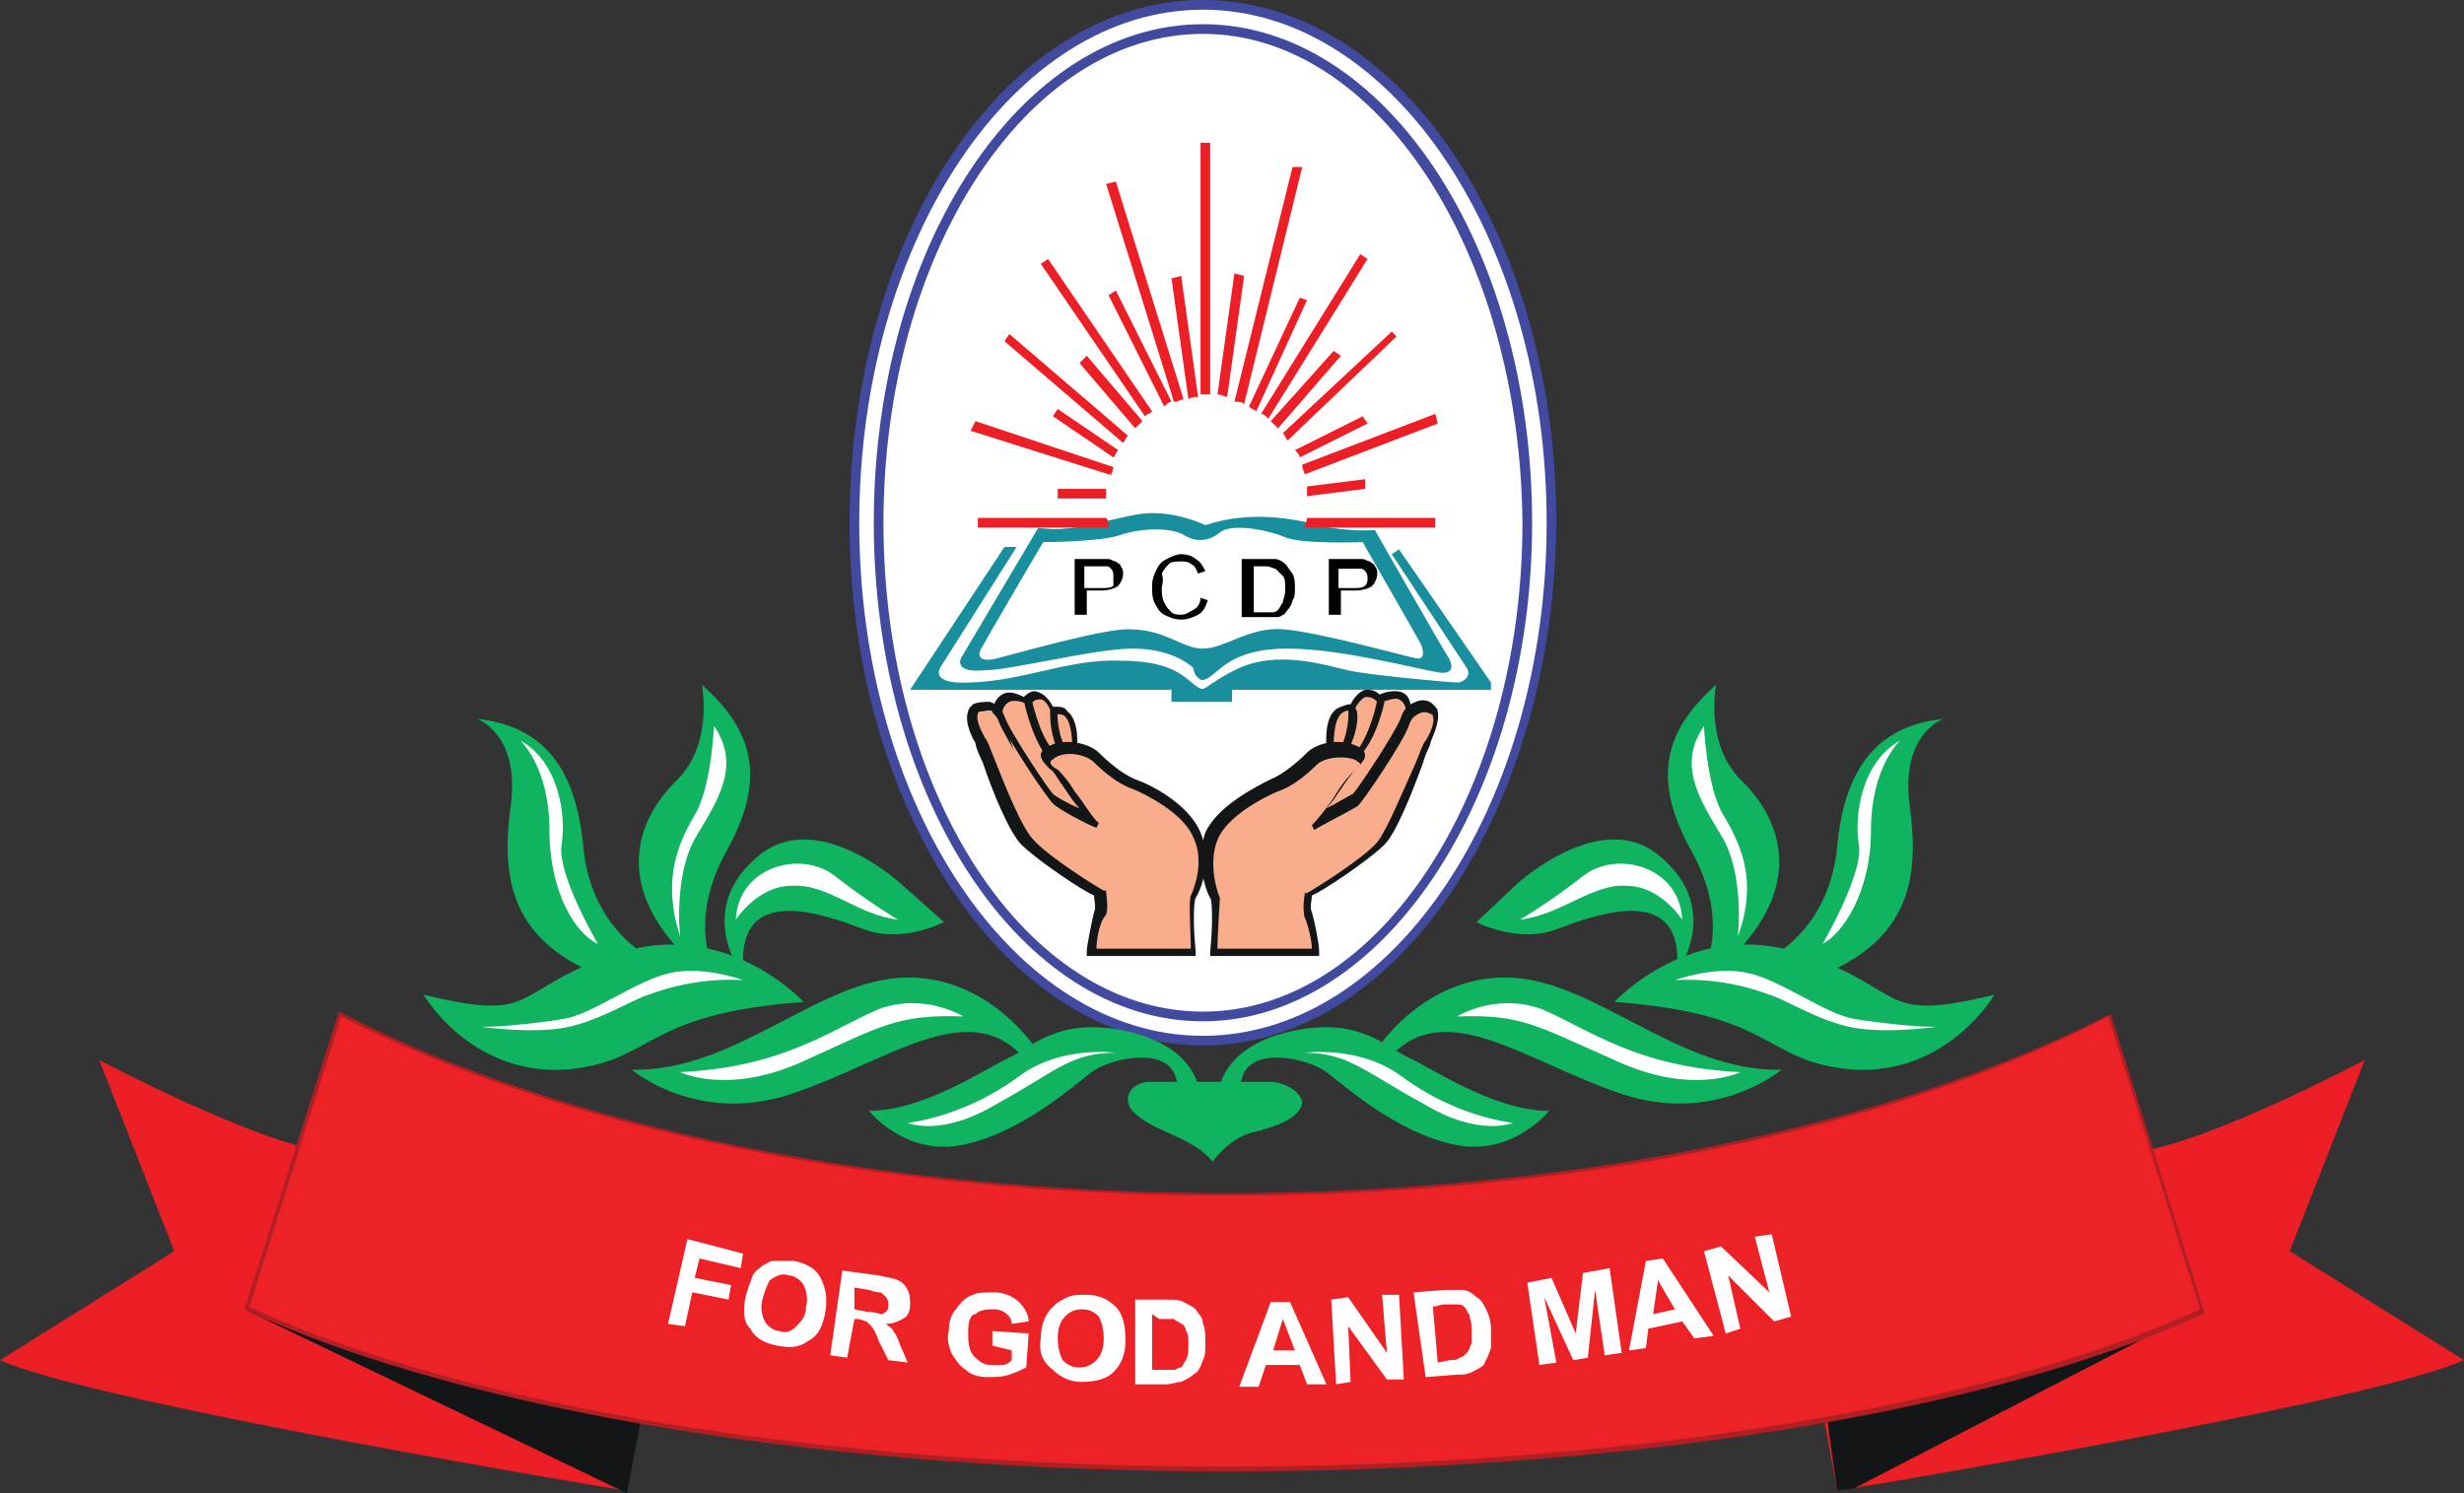 <?xml version="1.0" encoding="utf-8"?>
<!-- Generator: Adobe Illustrator 24.0.1, SVG Export Plug-In . SVG Version: 6.00 Build 0)  -->
<!DOCTYPE svg PUBLIC "-//W3C//DTD SVG 1.1//EN" "http://www.w3.org/Graphics/SVG/1.1/DTD/svg11.dtd">
<svg version="1.1" id="Layer_1" xmlns:x="http://ns.adobe.com/Extensibility/1.0/" xmlns:i="http://ns.adobe.com/AdobeIllustrator/10.0/" xmlns:graph="http://ns.adobe.com/Graphs/1.0/"
	 xmlns="http://www.w3.org/2000/svg" xmlns:xlink="http://www.w3.org/1999/xlink" x="0px" y="0px" width="101.8px" height="61.7px"
	 viewBox="0 0 101.8 61.7" style="enable-background:new 0 0 101.8 61.7;" xml:space="preserve">
<rect x="0" y="0" width="101.8" height="61.7" fill="#333333" stroke="none"/>
<style type="text/css">
	.st0{fill:#FFFFFF;}
	.st1{fill:#424A9F;}
	.st2{fill:#198F9E;}
	.st3{fill:#EC1F26;}
	.st4{fill:#F9AD8C;}
	.st5{fill:#121617;}
	.st6{fill:#10B360;}
	.st7{fill:#AF1F24;}
	.st8{fill:#EC2226;}
</style>
<g>
	<path class="st0" d="M64,21.6C64,33.4,57.6,43,49.7,43c-7.9,0-14.4-9.6-14.4-21.4S41.7,0.2,49.7,0.2C57.6,0.2,64,9.8,64,21.6"/>
	<path class="st1" d="M49.7,43.2c-8,0-14.6-9.7-14.6-21.6C35.1,9.7,41.6,0,49.7,0s14.6,9.7,14.6,21.6C64.2,33.5,57.7,43.2,49.7,43.2
		z M49.7,0.4c-7.8,0-14.2,9.5-14.2,21.2s6.4,21.2,14.2,21.2s14.2-9.5,14.2-21.2S57.5,0.4,49.7,0.4z"/>
	<path class="st0" d="M63,21.6c0,11.3-6,20.4-13.4,20.4s-13.4-9.1-13.4-20.4s6-20.4,13.4-20.4S63,10.3,63,21.6"/>
	<path class="st1" d="M49.7,42.2c-7.5,0-13.6-9.2-13.6-20.6S42.2,1,49.7,1c7.5,0,13.6,9.2,13.6,20.6S57.1,42.2,49.7,42.2z M49.7,1.4
		c-7.3,0-13.2,9.1-13.2,20.2c0,11.2,5.9,20.2,13.2,20.2c7.3,0,13.2-9.1,13.2-20.2C62.8,10.4,56.9,1.4,49.7,1.4z"/>
	<path class="st2" d="M49.7,28.1c0.6-0.1,0.9-1.3,3.5-1.3c2.4,0,5.9,1,6.4,1c0.5,0,0.4-0.4,0.2-0.7c-0.2-0.3-3-5.2-3-5.2
		s-1.1,0.1-2.3-0.2c-1.2-0.3-2.9-0.6-4.7,0c0,0-1-0.5-2.2-0.5s-3.2,0.9-4.7,0.6l-3.2,5.4c0,0-0.3,0.6,0.9,0.5c1.2,0,4.6-0.9,6.2-0.9
		c1.5,0,2.3,0.6,2.5,0.8C49.3,27.8,49.5,28.1,49.7,28.1"/>
	<path class="st0" d="M43.1,22.4c0,0-2.3,3.9-2.5,4.3c-0.3,0.4-0.1,0.7,0.6,0.5C42,27,45.5,26,46.6,26c1.6,0,2.2,0.8,3.1,0.8
		s1.9-0.9,3.3-0.8c1.4,0.1,5,1.1,5.5,1.2c0.5,0.1,0.2-0.6,0.2-0.6l-2.4-4.2c0,0-2.5,0.1-3.2-0.2c-0.7-0.3-2.2-0.6-2.7-0.2
		c-0.5,0.4-1,0.4-1.5,0.1c-0.5-0.3-1.7-0.3-2.6,0C45.5,22.4,43.1,22.4,43.1,22.4"/>
	<path class="st2" d="M41.5,22.6l-3.9,5.9h10.8v0.5h2.5v-0.5h10.7v-0.3l-3.8-5.5l-0.3,0.2c0,0,2.9,4.4,3.1,4.7
		c0.2,0.3-0.1,0.6-0.4,0.6c-0.3,0-3.6-0.3-4.5-0.5c-0.9-0.2-3-0.9-4.7,0c-1.2,0.6-1.2,0.9-1.5,0.7c-0.5-0.3-0.9-1.1-3.2-1.1
		c-2.3-0.1-4.3,1-6.8,0.9c-1.1-0.1-0.6-0.7-0.6-0.7l3.1-4.9H41.5z"/>
	<path class="st3" d="M50,5.9v10.4c-0.1,0-0.1,0-0.2,0c-0.1,0-0.1,0-0.2,0V5.9H50z"/>
	<path class="st3" d="M45.8,21.8h-5.4v-0.4h5.3C45.8,21.5,45.8,21.7,45.8,21.8"/>
	<path class="st3" d="M59.3,21.4v0.4h-5.4c0-0.1,0.1-0.3,0.1-0.4H59.3z"/>
	<path class="st3" d="M48.9,16.5c-0.1,0-0.2,0.1-0.4,0.1l-2.8-9l0.4-0.1L48.9,16.5z"/>
	<path class="st3" d="M53.8,6.9l-2.4,9.8c-0.1-0.1-0.2-0.1-0.4-0.1l2.4-9.7L53.8,6.9z"/>
	<path class="st3" d="M51.4,11.4l-0.7,5c-0.1,0-0.2-0.1-0.4-0.1l0.7-5L51.4,11.4z"/>
	<path class="st3" d="M49.5,16.4c-0.1,0-0.3,0-0.4,0.1l-0.7-5l0.4-0.1L49.5,16.4z"/>
	<path class="st3" d="M54,12.4L51.9,17c-0.1-0.1-0.2-0.1-0.3-0.2l2.1-4.5L54,12.4z"/>
	<path class="st3" d="M48.4,16.6c-0.1,0-0.2,0.1-0.3,0.2l-2.3-4.6l0.3-0.2L48.4,16.6z"/>
	<path class="st3" d="M56.5,10.7l-4.1,6.6c-0.1-0.1-0.2-0.2-0.3-0.2l4.1-6.6L56.5,10.7z"/>
	<path class="st3" d="M47.6,17c-0.1,0.1-0.2,0.1-0.3,0.2L43,10.9l0.3-0.2L47.6,17z"/>
	<path class="st3" d="M55.4,14.7l-2.6,3c-0.1-0.1-0.2-0.2-0.3-0.3l2.6-2.9L55.4,14.7z"/>
	<path class="st3" d="M47.2,17.4c-0.1,0.1-0.2,0.2-0.3,0.3L44.6,15l0.3-0.3L47.2,17.4z"/>
	<path class="st3" d="M57.7,13.9l-4.5,4.3c-0.1-0.1-0.1-0.2-0.2-0.3l4.5-4.2L57.7,13.9z"/>
	<path class="st3" d="M46.6,18c-0.1,0.1-0.1,0.2-0.2,0.3l-4.9-4.2l0.2-0.3L46.6,18z"/>
	<path class="st3" d="M56.5,17.5l-2.8,1.4c0-0.1-0.1-0.2-0.2-0.3l2.8-1.4L56.5,17.5z"/>
	<path class="st3" d="M46.2,18.6c-0.1,0.1-0.1,0.2-0.2,0.3l-2.5-1.7l0.2-0.3L46.2,18.6z"/>
	<path class="st3" d="M59.4,17.5l-5.5,2.1c0-0.1-0.1-0.2-0.1-0.4l5.5-2.1L59.4,17.5z"/>
	<polygon class="st3" points="46,19.3 45.9,19.6 45.8,19.6 40.1,17.8 40.3,17.4 46,19.3 	"/>
	<path class="st3" d="M56.4,20.2L54,20.5c0-0.1,0-0.3,0-0.4l2.4-0.3L56.4,20.2z"/>
	<path class="st3" d="M45.7,20.2c0,0.1,0,0.3,0,0.4h-2v-0.4H45.7z"/>
	<path class="st3" d="M46,19.3l-0.1,0.4l0,0C45.9,19.5,45.9,19.4,46,19.3L46,19.3z"/>
	<g>
		<path d="M44.4,25.6v-2.5h1c0.2,0,0.3,0,0.4,0c0.1,0,0.2,0.1,0.3,0.1c0.1,0.1,0.2,0.1,0.2,0.2c0.1,0.1,0.1,0.2,0.1,0.3
			c0,0.2-0.1,0.4-0.2,0.5c-0.1,0.1-0.4,0.2-0.7,0.2h-0.6v1H44.4z M44.8,24.3h0.7c0.2,0,0.4,0,0.5-0.1C46,24.1,46,24,46,23.8
			c0-0.1,0-0.2-0.1-0.3c-0.1-0.1-0.1-0.1-0.2-0.1c-0.1,0-0.2,0-0.3,0h-0.6V24.3z"/>
		<path d="M49.6,24.7l0.3,0.1c-0.1,0.3-0.2,0.5-0.4,0.6c-0.2,0.1-0.4,0.2-0.7,0.2c-0.3,0-0.5-0.1-0.7-0.2c-0.2-0.1-0.3-0.3-0.4-0.5
			c-0.1-0.2-0.1-0.4-0.1-0.7c0-0.3,0.1-0.5,0.2-0.7c0.1-0.2,0.2-0.3,0.4-0.4c0.2-0.1,0.4-0.2,0.6-0.2c0.3,0,0.5,0.1,0.6,0.2
			c0.2,0.1,0.3,0.3,0.4,0.5l-0.3,0.1c-0.1-0.2-0.1-0.3-0.3-0.4c-0.1-0.1-0.3-0.1-0.4-0.1c-0.2,0-0.4,0-0.5,0.1
			c-0.1,0.1-0.2,0.2-0.3,0.4C48.1,24,48,24.2,48,24.3c0,0.2,0,0.4,0.1,0.6c0.1,0.2,0.2,0.3,0.3,0.4c0.1,0.1,0.3,0.1,0.4,0.1
			c0.2,0,0.3-0.1,0.5-0.2C49.5,25.1,49.6,24.9,49.6,24.7z"/>
		<path d="M51.3,25.6v-2.5h0.9c0.2,0,0.3,0,0.5,0c0.1,0,0.3,0.1,0.4,0.2c0.1,0.1,0.2,0.3,0.3,0.4c0.1,0.2,0.1,0.4,0.1,0.6
			c0,0.2,0,0.4-0.1,0.5c0,0.1-0.1,0.3-0.2,0.4c-0.1,0.1-0.1,0.2-0.2,0.2c-0.1,0.1-0.2,0.1-0.3,0.1c-0.1,0-0.3,0-0.4,0H51.3z
			 M51.7,25.3h0.5c0.2,0,0.3,0,0.4,0c0.1,0,0.2-0.1,0.2-0.1c0.1-0.1,0.1-0.2,0.2-0.3c0-0.1,0.1-0.3,0.1-0.5c0-0.3,0-0.5-0.1-0.6
			c-0.1-0.1-0.2-0.2-0.3-0.3c-0.1,0-0.2-0.1-0.4-0.1h-0.5V25.3z"/>
		<path d="M54.9,25.6v-2.5h1c0.2,0,0.3,0,0.4,0c0.1,0,0.2,0.1,0.3,0.1c0.1,0.1,0.2,0.1,0.2,0.2c0.1,0.1,0.1,0.2,0.1,0.3
			c0,0.2-0.1,0.4-0.2,0.5c-0.1,0.1-0.4,0.2-0.7,0.2h-0.6v1H54.9z M55.2,24.3h0.7c0.2,0,0.4,0,0.5-0.1c0.1-0.1,0.1-0.2,0.1-0.3
			c0-0.1,0-0.2-0.1-0.3c-0.1-0.1-0.1-0.1-0.2-0.1c-0.1,0-0.2,0-0.3,0h-0.6V24.3z"/>
	</g>
	<path class="st4" d="M55,30.9c0,0-0.2-1.9,1-1.6c0,0,0.4-1.1,1.1-0.4c0,0,1.1-0.7,1.2,0.6l-1.1,3L54,35.4L53.7,33L55,30.9z"/>
	<path class="st5" d="M53.9,35.7L53.6,33l1.2-2.1c0-0.2-0.1-1.2,0.4-1.6c0.2-0.1,0.4-0.2,0.6-0.2c0.1-0.2,0.3-0.5,0.6-0.6
		c0.2,0,0.4,0,0.6,0.2c0.2-0.1,0.6-0.2,0.9-0.1c0.3,0.1,0.4,0.4,0.4,0.8l0,0l-1.1,3.1l0,0L53.9,35.7z M53.9,33.1l0.3,2l2.8-2.6
		l1.1-3c0-0.3-0.1-0.5-0.3-0.6c-0.2-0.1-0.6,0.1-0.7,0.1L57,29.1L56.9,29c-0.2-0.2-0.3-0.2-0.5-0.2c-0.2,0.1-0.4,0.4-0.4,0.5l0,0.1
		l-0.1,0c-0.2-0.1-0.4,0-0.5,0.1c-0.3,0.3-0.3,1.1-0.3,1.4l0,0L53.9,33.1z"/>
	<path class="st5" d="M55.7,31l-0.3-0.1c0.4-0.9,0.3-1.6,0.3-1.6l0.3,0C56.1,29.3,56.2,30,55.7,31z"/>
	<path class="st5" d="M56.2,31.2L56,31.1c0.6-0.7,0.9-2.1,0.9-2.2l0.3,0.1C57.2,29,56.9,30.5,56.2,31.2z"/>
	<path class="st4" d="M54.3,39.4h-4.2c0,0,0.2-2,0-2.3c-0.2-0.3-0.6-1.5-0.1-2.6c0.4-1.1,2-1.9,2.6-2.1c0.6-0.2,1.2-0.7,1.6-1.1
		c0.4-0.4,1.2-0.5,1.8-0.3c0.6,0.3,0.3,0.6,0,0.8c-0.3,0.2-1.3,1.9-1.7,2.2c0,0,1.5-0.7,1.8-0.9c0.3-0.2,1.8-2.7,2-3.2
		c0.2-0.6,0.7-0.7,1.1-0.5c0.4,0.2,0,1-0.2,1.3c-0.2,0.3-1.3,3.5-1.9,4.1c-0.7,0.7-2.7,2-3,2.1c0,0-0.1,0.5,0,0.9
		C54.1,38.1,54.3,39.1,54.3,39.4"/>
	<path class="st5" d="M54.5,39.5h-4.5l0-0.2c0.1-0.9,0.1-2.1,0-2.2c-0.2-0.3-0.6-1.6-0.2-2.7c0.5-1.1,2.1-1.9,2.7-2.2
		c0.5-0.2,1.1-0.7,1.5-1.1c0.4-0.4,1.3-0.6,2-0.3c0.3,0.1,0.4,0.3,0.4,0.4c0,0.2-0.2,0.4-0.4,0.6c-0.1,0.1-0.4,0.5-0.6,0.8
		c-0.2,0.3-0.4,0.6-0.6,0.8c0.4-0.2,0.9-0.5,1.1-0.6c0.2-0.2,1.8-2.6,2-3.2c0.1-0.3,0.3-0.5,0.6-0.6c0.2-0.1,0.5-0.1,0.7,0.1
		c0.1,0.1,0.2,0.2,0.2,0.3c0.1,0.5-0.3,1.2-0.3,1.3c0,0.1-0.2,0.4-0.3,0.8c-0.4,1.1-1.1,2.9-1.6,3.4c-0.6,0.6-2.5,1.9-3,2.1
		c0,0.2-0.1,0.5,0,0.7c0.1,0.3,0.3,1.3,0.3,1.6L54.5,39.5z M50.3,39.2h3.9c0-0.4-0.2-1.1-0.3-1.3c-0.1-0.4,0-0.9,0-0.9l0-0.1l0.1,0
		c0.2-0.1,2.3-1.4,2.9-2.1c0.4-0.5,1.1-2.2,1.6-3.3c0.2-0.5,0.3-0.8,0.4-0.9c0.2-0.3,0.4-0.8,0.3-1c0-0.1-0.1-0.1-0.1-0.1
		c-0.2-0.1-0.3-0.1-0.5,0c-0.2,0.1-0.3,0.2-0.4,0.5c-0.2,0.6-1.8,3-2.1,3.3c-0.3,0.2-1.7,0.9-1.8,1l-0.1-0.2c0.2-0.2,0.7-0.8,1-1.3
		c0.3-0.5,0.6-0.8,0.7-0.9c0.2-0.2,0.3-0.3,0.3-0.3c0-0.1-0.1-0.1-0.2-0.2c-0.5-0.2-1.3-0.1-1.6,0.2c-0.4,0.4-1,0.9-1.6,1.1
		c-0.5,0.2-2.1,1-2.5,2c-0.4,1,0,2.2,0.1,2.4C50.4,37.2,50.3,38.6,50.3,39.2z"/>
	<path class="st4" d="M44.5,30.9c0,0,0.2-1.9-1-1.6c0,0-0.4-1.1-1.1-0.4c0,0-1.1-0.7-1.2,0.6l1.1,3l3.1,2.8l0.3-2.3L44.5,30.9z"/>
	<path class="st5" d="M45.5,35.7l-3.3-3L41,29.5l0,0c0-0.4,0.2-0.7,0.4-0.8c0.3-0.2,0.7,0,0.9,0.1c0.2-0.2,0.4-0.3,0.6-0.2
		c0.3,0.1,0.5,0.4,0.6,0.6c0.3,0,0.5,0,0.6,0.2c0.5,0.4,0.4,1.4,0.4,1.6l1.2,2.1L45.5,35.7z M42.4,32.5l2.8,2.6l0.3-2L44.3,31l0,0
		c0-0.3,0-1.1-0.3-1.4c-0.1-0.1-0.3-0.1-0.5-0.1l-0.1,0l0-0.1c0-0.1-0.2-0.5-0.4-0.5c-0.1,0-0.3,0-0.4,0.2l-0.1,0.1l-0.1-0.1
		c-0.1-0.1-0.5-0.2-0.7-0.1c-0.2,0.1-0.3,0.3-0.3,0.6L42.4,32.5z"/>
	<path class="st5" d="M43.7,31c-0.4-0.9-0.3-1.7-0.3-1.7l0.3,0c0,0-0.1,0.7,0.3,1.6L43.7,31z"/>
	<path class="st5" d="M43.2,31.2c-0.6-0.8-0.9-2.2-0.9-2.3l0.3-0.1c0,0,0.3,1.5,0.9,2.2L43.2,31.2z"/>
	<path class="st4" d="M45.1,39.4h4.2c0,0-0.2-2,0-2.3c0.2-0.3,0.6-1.5,0.1-2.6c-0.4-1.1-2-1.9-2.6-2.1c-0.6-0.2-1.2-0.7-1.6-1.1
		c-0.4-0.4-1.2-0.5-1.8-0.3c-0.6,0.3-0.3,0.6,0,0.8c0.3,0.2,1.3,1.9,1.7,2.2c0,0-1.5-0.7-1.8-0.9c-0.3-0.2-1.8-2.7-2-3.2
		c-0.2-0.6-0.7-0.7-1.1-0.5c-0.4,0.2,0,1,0.2,1.3c0.2,0.3,1.3,3.5,1.9,4.1c0.7,0.7,2.7,2,3,2.1c0,0,0.1,0.5,0,0.9
		C45.3,38.1,45.1,39.1,45.1,39.4"/>
	<path class="st5" d="M49.3,39.5h-4.4l0-0.2c0-0.2,0.2-1.2,0.3-1.6c0.1-0.2,0-0.5,0-0.7c-0.5-0.2-2.4-1.5-3-2.1
		c-0.5-0.5-1.2-2.2-1.6-3.4c-0.2-0.4-0.3-0.7-0.3-0.8c0,0-0.5-0.8-0.3-1.3c0-0.1,0.1-0.2,0.2-0.3c0.2-0.1,0.5-0.1,0.7-0.1
		c0.3,0.1,0.5,0.3,0.6,0.6c0.2,0.6,1.8,3,2,3.2c0.1,0.1,0.6,0.4,1.1,0.6c-0.2-0.2-0.4-0.5-0.6-0.8c-0.3-0.4-0.5-0.8-0.6-0.8
		c-0.2-0.2-0.4-0.4-0.4-0.6c0-0.2,0.2-0.3,0.4-0.4c0.6-0.3,1.6-0.1,2,0.3c0.4,0.4,1,0.9,1.5,1.1c0.6,0.2,2.2,1,2.7,2.2
		c0.5,1.2,0,2.4-0.2,2.7c-0.1,0.2-0.1,1.3,0,2.2l0,0.2H49.3z M45.3,39.2h3.9c0-0.6-0.1-2,0-2.2c0.1-0.2,0.6-1.4,0.1-2.4
		c-0.4-1-2-1.8-2.5-2c-0.6-0.2-1.2-0.7-1.6-1.1c-0.3-0.3-1.1-0.5-1.6-0.2c-0.1,0.1-0.2,0.1-0.2,0.2c0,0.1,0.1,0.2,0.3,0.3
		c0.1,0.1,0.4,0.4,0.7,0.9c0.4,0.5,0.8,1.2,1,1.3l-0.1,0.2c-0.1,0-1.5-0.7-1.8-1c-0.3-0.3-1.9-2.7-2.1-3.3c-0.1-0.2-0.2-0.4-0.4-0.5
		c-0.2-0.1-0.3,0-0.5,0c0,0-0.1,0-0.1,0.1c-0.1,0.3,0.2,0.8,0.3,1c0.1,0.1,0.2,0.4,0.4,0.9c0.4,1,1.1,2.8,1.6,3.3
		c0.6,0.7,2.7,2,2.9,2.1l0.1,0l0,0.1c0,0,0.1,0.6,0,0.9C45.4,38.1,45.3,38.9,45.3,39.2z"/>
	<path class="st6" d="M57,43.2c0,0,2-3,5.5-2.8c3.5,0.2,6.9,3.9,11.1,3.8c0,0-2.7,2.3-6.6,1c-3.9-1.3-7.2-4-9.5-1.6L57,43.2z"/>
	<path class="st6" d="M42.7,43.2c0,0-2-3-5.5-2.8c-3.5,0.2-6.9,3.9-11.1,3.8c0,0,2.7,2.3,6.6,1c3.9-1.3,7.2-4,9.5-1.6L42.7,43.2z"/>
	<path class="st6" d="M66.7,41.4c0,0,3.2-3.5,7.7-2c4.5,1.5,3.1,2.9,8,1.7c0,0-1.9,3.3-5.8,3.1C72.8,43.9,73.5,41.9,66.7,41.4"/>
	<path class="st0" d="M69.2,40.5c0,0,1.6-0.6,3-0.3c1.4,0.3,3.2,1.7,4.4,1.9c1.2,0.2,3.2,0.4,3.6,0.3c0,0-1.9,0.3-3.4,0.1
		c-1.5-0.2-3-1.2-3.7-1.4C72.3,40.8,70.9,40.4,69.2,40.5"/>
	<path class="st6" d="M73.4,39.4c0,0,2.2-1.2,2.5-4.4c0.3-3.2,1.6-5,4.4-5.3c0,0-1.8,0.6-1.4,3.6c0.4,2.9,0,5.3-3.2,6.8L73.4,39.4z"
		/>
	<path class="st0" d="M75.3,39c0,0,1.7-2.9,1.5-4.1c-0.2-1.2,0.1-3.4,1.7-4.3c0,0-1.2,1.1-1.2,3.7S76.1,38.6,75.3,39"/>
	<path class="st6" d="M70.5,39.8c0,0,0.9-1.9-0.6-4.6c-1.5-2.7-1.4-4.8,1-6.9c0,0-0.5,2.5,1.1,4c1.6,1.6,2.5,4.2-0.3,7.1L70.5,39.8z
		"/>
	<path class="st0" d="M71.8,38.7c0,0,0.3-2.6-0.7-4.2c-0.9-1.5-1.8-2.9-0.7-4.5c0,0,0.1,2.3,0.7,3.5C71.8,34.7,72.7,36.2,71.8,38.7"
		/>
	<path class="st6" d="M69.5,39.8c0,0,1.5-2.4-0.9-4.4c-2.4-2.1-5.9,1.1-5.9,1.1L61,38.1c0,0,1.7,0.9,3.3,0.3c1.6-0.6,5.1-1.9,5,1.4
		H69.5z"/>
	<path class="st0" d="M62.8,38c0,0,1.2-0.7,2.6-1.8c1.4-1.1,4-0.4,4.1,1.8c0,0-0.9-1.4-2.3-1.4C65.8,36.5,64.5,37.8,62.8,38"/>
	<path class="st0" d="M60.2,42c0,0,1.6-1,3.5-0.3c1.9,0.8,3.9,2.4,8.2,2.6c0,0-2,1-5.2-0.5C63.5,42.4,62.9,41.9,60.2,42"/>
	<path class="st6" d="M50.4,44.9c0,0,0.2-1.7,3-2.3c2.8-0.6,3.9,0.7,4.8,1.1c0.9,0.4,3.5,2.2,5.8,2.2c0,0-1.5,1.9-3.9,1.4
		c-2.4-0.5-4.5-2.4-5.3-3c-0.8-0.6-3.2-1.1-3.5,0.3l-0.3,0.7L50.4,44.9z"/>
	<path class="st0" d="M53.9,43.5c0,0,2.2-0.3,3.9,0.9c1.6,1.2,3.3,1.8,4.7,2c0,0-1.4,0.6-3.7-0.8C56.4,44.3,55.7,43.5,53.9,43.5"/>
	<path class="st6" d="M33.2,41.4c0,0-3.2-3.5-7.7-2c-4.5,1.5-3.1,2.9-8,1.7c0,0,1.9,3.3,5.8,3.1C27.1,43.9,26.4,41.9,33.2,41.4"/>
	<path class="st0" d="M30.7,40.5c0,0-1.6-0.6-3-0.3c-1.4,0.3-3.2,1.7-4.4,1.9c-1.2,0.2-3.2,0.4-3.6,0.3c0,0,1.9,0.3,3.4,0.1
		c1.5-0.2,3-1.2,3.7-1.4C27.6,40.8,29,40.4,30.7,40.5"/>
	<path class="st6" d="M26.6,39.4c0,0-2.2-1.2-2.5-4.4c-0.3-3.2-1.6-5-4.4-5.3c0,0,1.8,0.6,1.4,3.6c-0.4,2.9,0,5.3,3.2,6.8L26.6,39.4
		z"/>
	<path class="st0" d="M24.7,39c0,0-1.7-2.9-1.5-4.1c0.2-1.2-0.1-3.4-1.7-4.3c0,0,1.2,1.1,1.2,3.7S23.8,38.6,24.7,39"/>
	<path class="st6" d="M29.4,39.8c0,0-0.9-1.9,0.6-4.6c1.5-2.7,1.4-4.8-1-6.9c0,0,0.5,2.5-1.1,4c-1.6,1.6-2.5,4.2,0.3,7.1L29.4,39.8z
		"/>
	<path class="st0" d="M28.1,38.7c0,0-0.3-2.6,0.7-4.2c0.9-1.5,1.8-2.9,0.7-4.5c0,0-0.1,2.3-0.7,3.5C28.1,34.7,27.3,36.2,28.1,38.7"
		/>
	<path class="st6" d="M30.4,39.8c0,0-1.5-2.4,0.9-4.4c2.4-2.1,5.9,1.1,5.9,1.1l1.8,1.6c0,0-1.7,0.9-3.3,0.3c-1.6-0.6-5.1-1.9-5,1.4
		H30.4z"/>
	<path class="st0" d="M37.1,38c0,0-1.2-0.7-2.6-1.8c-1.4-1.1-4-0.4-4.1,1.8c0,0,0.9-1.4,2.3-1.4C34.2,36.5,35.4,37.8,37.1,38"/>
	<path class="st0" d="M39.8,42c0,0-1.6-1-3.5-0.3c-1.9,0.8-3.9,2.4-8.2,2.6c0,0,2,1,5.2-0.5C36.4,42.4,37.1,41.9,39.8,42"/>
	<path class="st6" d="M49.5,44.9c0,0-0.2-1.7-3-2.3c-2.8-0.6-3.9,0.7-4.8,1.1c-0.9,0.4-3.5,2.2-5.8,2.2c0,0,1.5,1.9,3.9,1.4
		c2.4-0.5,4.5-2.4,5.3-3c0.8-0.6,3.2-1.1,3.5,0.3l0.3,0.7L49.5,44.9z"/>
	<path class="st0" d="M46.1,43.5c0,0-2.2-0.3-3.9,0.9c-1.6,1.2-3.3,1.8-4.7,2c0,0,1.4,0.6,3.7-0.8C43.6,44.3,44.2,43.5,46.1,43.5"/>
	<path class="st6" d="M52.5,44.7h-5c-0.8,0-1.3,0.8-0.5,1.4c0.8,0.7,2.3,0.9,3.1,1.9c0,0,0.6-0.9,1.6-1.2c0.9-0.2,2.1-0.6,2.1-1.3
		C53.6,44.9,52.8,44.7,52.5,44.7"/>
	<path class="st3" d="M75.9,61.6c0,0,21.9-3.6,25.9-5.4l-7.2-4.5l3.1-7.9c0,0-6.6,3.5-9.5,3.8l-13,10.1L75.9,61.6z"/>
	<path class="st3" d="M25.9,61.6c0,0-21.9-3.6-25.9-5.4l7.2-4.5l-3.1-7.9c0,0,6.6,3.5,9.5,3.8l13,10.1L25.9,61.6z"/>
	<polygon class="st5" points="76.6,61.5 90.9,54.1 75.3,57.3 75.9,61.6 	"/>
	<polygon class="st5" points="26.6,58 25.9,61.7 10.3,54.2 10.8,53.8 	"/>
	<path class="st7" d="M50.7,60.8c-16.4,0-31.5-2.5-40.4-6.6l-0.2-0.1L14,41.8l0.2,0.1c9.1,4.7,22.4,7.4,36.5,7.4
		c14,0,27.2-2.7,36.3-7.3l0.2-0.1l3.9,12.4L91,54.3C82.1,58.4,67,60.8,50.7,60.8"/>
	<path class="st8" d="M90.9,54.1c-8.5,3.9-23.4,6.5-40.2,6.5c-16.9,0-31.8-2.6-40.4-6.6l3.8-12c8.8,4.5,21.9,7.4,36.6,7.4
		c14.6,0,27.6-2.8,36.4-7.4L90.9,54.1z"/>
	<polygon class="st0" points="27.6,54.7 28.4,51.2 30.7,51.8 30.6,52.4 28.9,52 28.7,52.8 30.2,53.1 30.1,53.7 28.6,53.4 28.3,54.8 
			"/>
	<path class="st0" d="M30.8,53.6c0.1-0.4,0.2-0.6,0.3-0.9c0.1-0.2,0.3-0.3,0.4-0.4c0.2-0.1,0.3-0.2,0.5-0.2c0.2,0,0.5,0,0.8,0
		c0.5,0.1,0.9,0.3,1.1,0.7c0.2,0.4,0.3,0.8,0.2,1.4c-0.1,0.6-0.3,1-0.7,1.2c-0.4,0.3-0.8,0.3-1.3,0.2c-0.5-0.1-0.9-0.3-1.1-0.7
		C30.7,54.6,30.7,54.2,30.8,53.6 M31.5,53.7c-0.1,0.4,0,0.7,0.1,0.9c0.1,0.2,0.4,0.4,0.6,0.4c0.3,0.1,0.5,0,0.7-0.2
		c0.2-0.2,0.4-0.4,0.4-0.8c0.1-0.4,0-0.7-0.1-0.9c-0.1-0.2-0.4-0.4-0.6-0.4c-0.3-0.1-0.5,0-0.8,0.2C31.7,53.1,31.6,53.3,31.5,53.7"
		/>
	<path class="st0" d="M34.3,56l0.5-3.5l1.5,0.2c0.4,0.1,0.6,0.1,0.8,0.2s0.3,0.2,0.4,0.4c0.1,0.2,0.1,0.4,0.1,0.6
		c0,0.3-0.1,0.5-0.3,0.6c-0.2,0.1-0.4,0.2-0.7,0.2c0.1,0.1,0.3,0.2,0.3,0.3c0.1,0.1,0.2,0.3,0.3,0.6l0.3,0.7l-0.8-0.1l-0.4-0.8
		c-0.1-0.3-0.2-0.5-0.3-0.6c-0.1-0.1-0.1-0.1-0.2-0.2c-0.1,0-0.2-0.1-0.4-0.1l-0.1,0L35,56.1L34.3,56z M35.3,54.1l0.5,0.1
		c0.3,0,0.6,0.1,0.6,0.1c0.1,0,0.2-0.1,0.2-0.1c0.1-0.1,0.1-0.1,0.1-0.3c0-0.1,0-0.2-0.1-0.3c-0.1-0.1-0.1-0.1-0.2-0.2
		c-0.1,0-0.2,0-0.5-0.1l-0.6-0.1L35.3,54.1z"/>
	<path class="st0" d="M41,55.6L41,55l1.5,0.1l-0.1,1.4c-0.2,0.1-0.4,0.2-0.7,0.3c-0.3,0.1-0.6,0.1-0.9,0.1c-0.4,0-0.7-0.1-0.9-0.3
		c-0.3-0.2-0.4-0.4-0.6-0.7c-0.1-0.3-0.2-0.6-0.1-0.9c0-0.4,0.1-0.7,0.3-0.9c0.2-0.3,0.4-0.5,0.7-0.6c0.2-0.1,0.5-0.1,0.9-0.1
		c0.4,0,0.8,0.2,1,0.4c0.2,0.2,0.4,0.5,0.4,0.8l-0.7,0.1c0-0.2-0.1-0.3-0.2-0.4c-0.1-0.1-0.3-0.2-0.5-0.2c-0.3,0-0.6,0-0.8,0.2
		C40.1,54.3,40,54.6,40,55c0,0.4,0,0.7,0.2,1c0.2,0.2,0.4,0.4,0.7,0.4c0.1,0,0.3,0,0.5,0c0.2,0,0.3-0.1,0.4-0.2l0-0.4L41,55.6z"/>
	<path class="st0" d="M43,55.3c0-0.4,0.1-0.7,0.2-0.9c0.1-0.2,0.2-0.3,0.4-0.5c0.1-0.1,0.3-0.2,0.5-0.3c0.2-0.1,0.5-0.1,0.8-0.1
		c0.5,0,0.9,0.2,1.2,0.5c0.3,0.3,0.4,0.8,0.4,1.4c0,0.6-0.2,1-0.5,1.3c-0.3,0.3-0.8,0.4-1.3,0.4c-0.5,0-0.9-0.2-1.2-0.5
		C43.1,56.3,42.9,55.9,43,55.3 M43.7,55.3c0,0.4,0.1,0.7,0.2,0.9c0.2,0.2,0.4,0.3,0.7,0.3c0.3,0,0.5-0.1,0.7-0.3
		c0.2-0.2,0.3-0.5,0.3-0.9c0-0.4-0.1-0.7-0.2-0.9c-0.2-0.2-0.4-0.3-0.7-0.3c-0.3,0-0.5,0.1-0.7,0.3C43.8,54.6,43.7,54.9,43.7,55.3"
		/>
	<path class="st0" d="M46.9,53.7l1.3,0c0.3,0,0.5,0,0.7,0.1c0.2,0.1,0.4,0.2,0.5,0.3c0.1,0.2,0.3,0.3,0.3,0.6
		c0.1,0.2,0.1,0.5,0.1,0.8c0,0.3,0,0.5-0.1,0.7c-0.1,0.3-0.2,0.5-0.4,0.6c-0.1,0.1-0.3,0.2-0.5,0.3c-0.2,0-0.4,0.1-0.6,0.1l-1.3,0
		L46.9,53.7z M47.6,54.3l0,2.3l0.5,0c0.2,0,0.3,0,0.4,0c0.1,0,0.2-0.1,0.3-0.1c0.1-0.1,0.1-0.2,0.2-0.3c0.1-0.2,0.1-0.4,0.1-0.6
		c0-0.3,0-0.5-0.1-0.6c0-0.1-0.1-0.3-0.2-0.3c-0.1-0.1-0.2-0.1-0.3-0.2c-0.1,0-0.3,0-0.6,0L47.6,54.3z"/>
	<path class="st0" d="M54.8,57.2l-0.8,0l-0.3-0.8l-1.4,0L52,57.3l-0.8,0l1.3-3.5l0.8,0L54.8,57.2z M53.5,55.8l-0.5-1.3l-0.4,1.3
		L53.5,55.8z"/>
	<polygon class="st0" points="55.2,57.2 55,53.7 55.7,53.6 57.3,55.9 57.1,53.5 57.8,53.5 58,57 57.3,57 55.7,54.8 55.8,57.1 	"/>
	<path class="st0" d="M58.4,53.4l1.3-0.1c0.3,0,0.5,0,0.7,0c0.2,0,0.4,0.1,0.6,0.3c0.2,0.1,0.3,0.3,0.4,0.5c0.1,0.2,0.2,0.5,0.2,0.8
		c0,0.3,0,0.5,0,0.8c-0.1,0.3-0.2,0.5-0.3,0.7c-0.1,0.1-0.3,0.2-0.5,0.3c-0.2,0.1-0.4,0.1-0.6,0.1l-1.3,0.1L58.4,53.4z M59.2,54
		l0.2,2.3l0.5-0.1c0.2,0,0.3,0,0.4-0.1c0.1,0,0.2-0.1,0.3-0.2c0.1-0.1,0.1-0.2,0.2-0.4c0-0.2,0-0.4,0-0.6c0-0.3-0.1-0.5-0.1-0.6
		c-0.1-0.1-0.1-0.2-0.2-0.3c-0.1-0.1-0.2-0.1-0.3-0.1c-0.1,0-0.3,0-0.6,0L59.2,54z"/>
	<polygon class="st0" points="63.6,56.4 63.1,53 64.1,52.8 65.1,55.1 65.4,52.6 66.5,52.4 67,55.9 66.3,56 65.9,53.3 65.6,56.1 
		65,56.2 63.8,53.6 64.3,56.3 	"/>
	<path class="st0" d="M70.8,55.2L70,55.3l-0.5-0.7l-1.4,0.3L68,55.7l-0.7,0.1l0.7-3.7l0.7-0.1L70.8,55.2z M69.2,54.1l-0.7-1.2
		l-0.2,1.4L69.2,54.1z"/>
	<polygon class="st0" points="71.3,55.1 70.4,51.7 71.1,51.5 73.1,53.4 72.5,51.1 73.2,51 74,54.4 73.3,54.6 71.4,52.7 71.9,54.9 	
		"/>
</g>
</svg>
